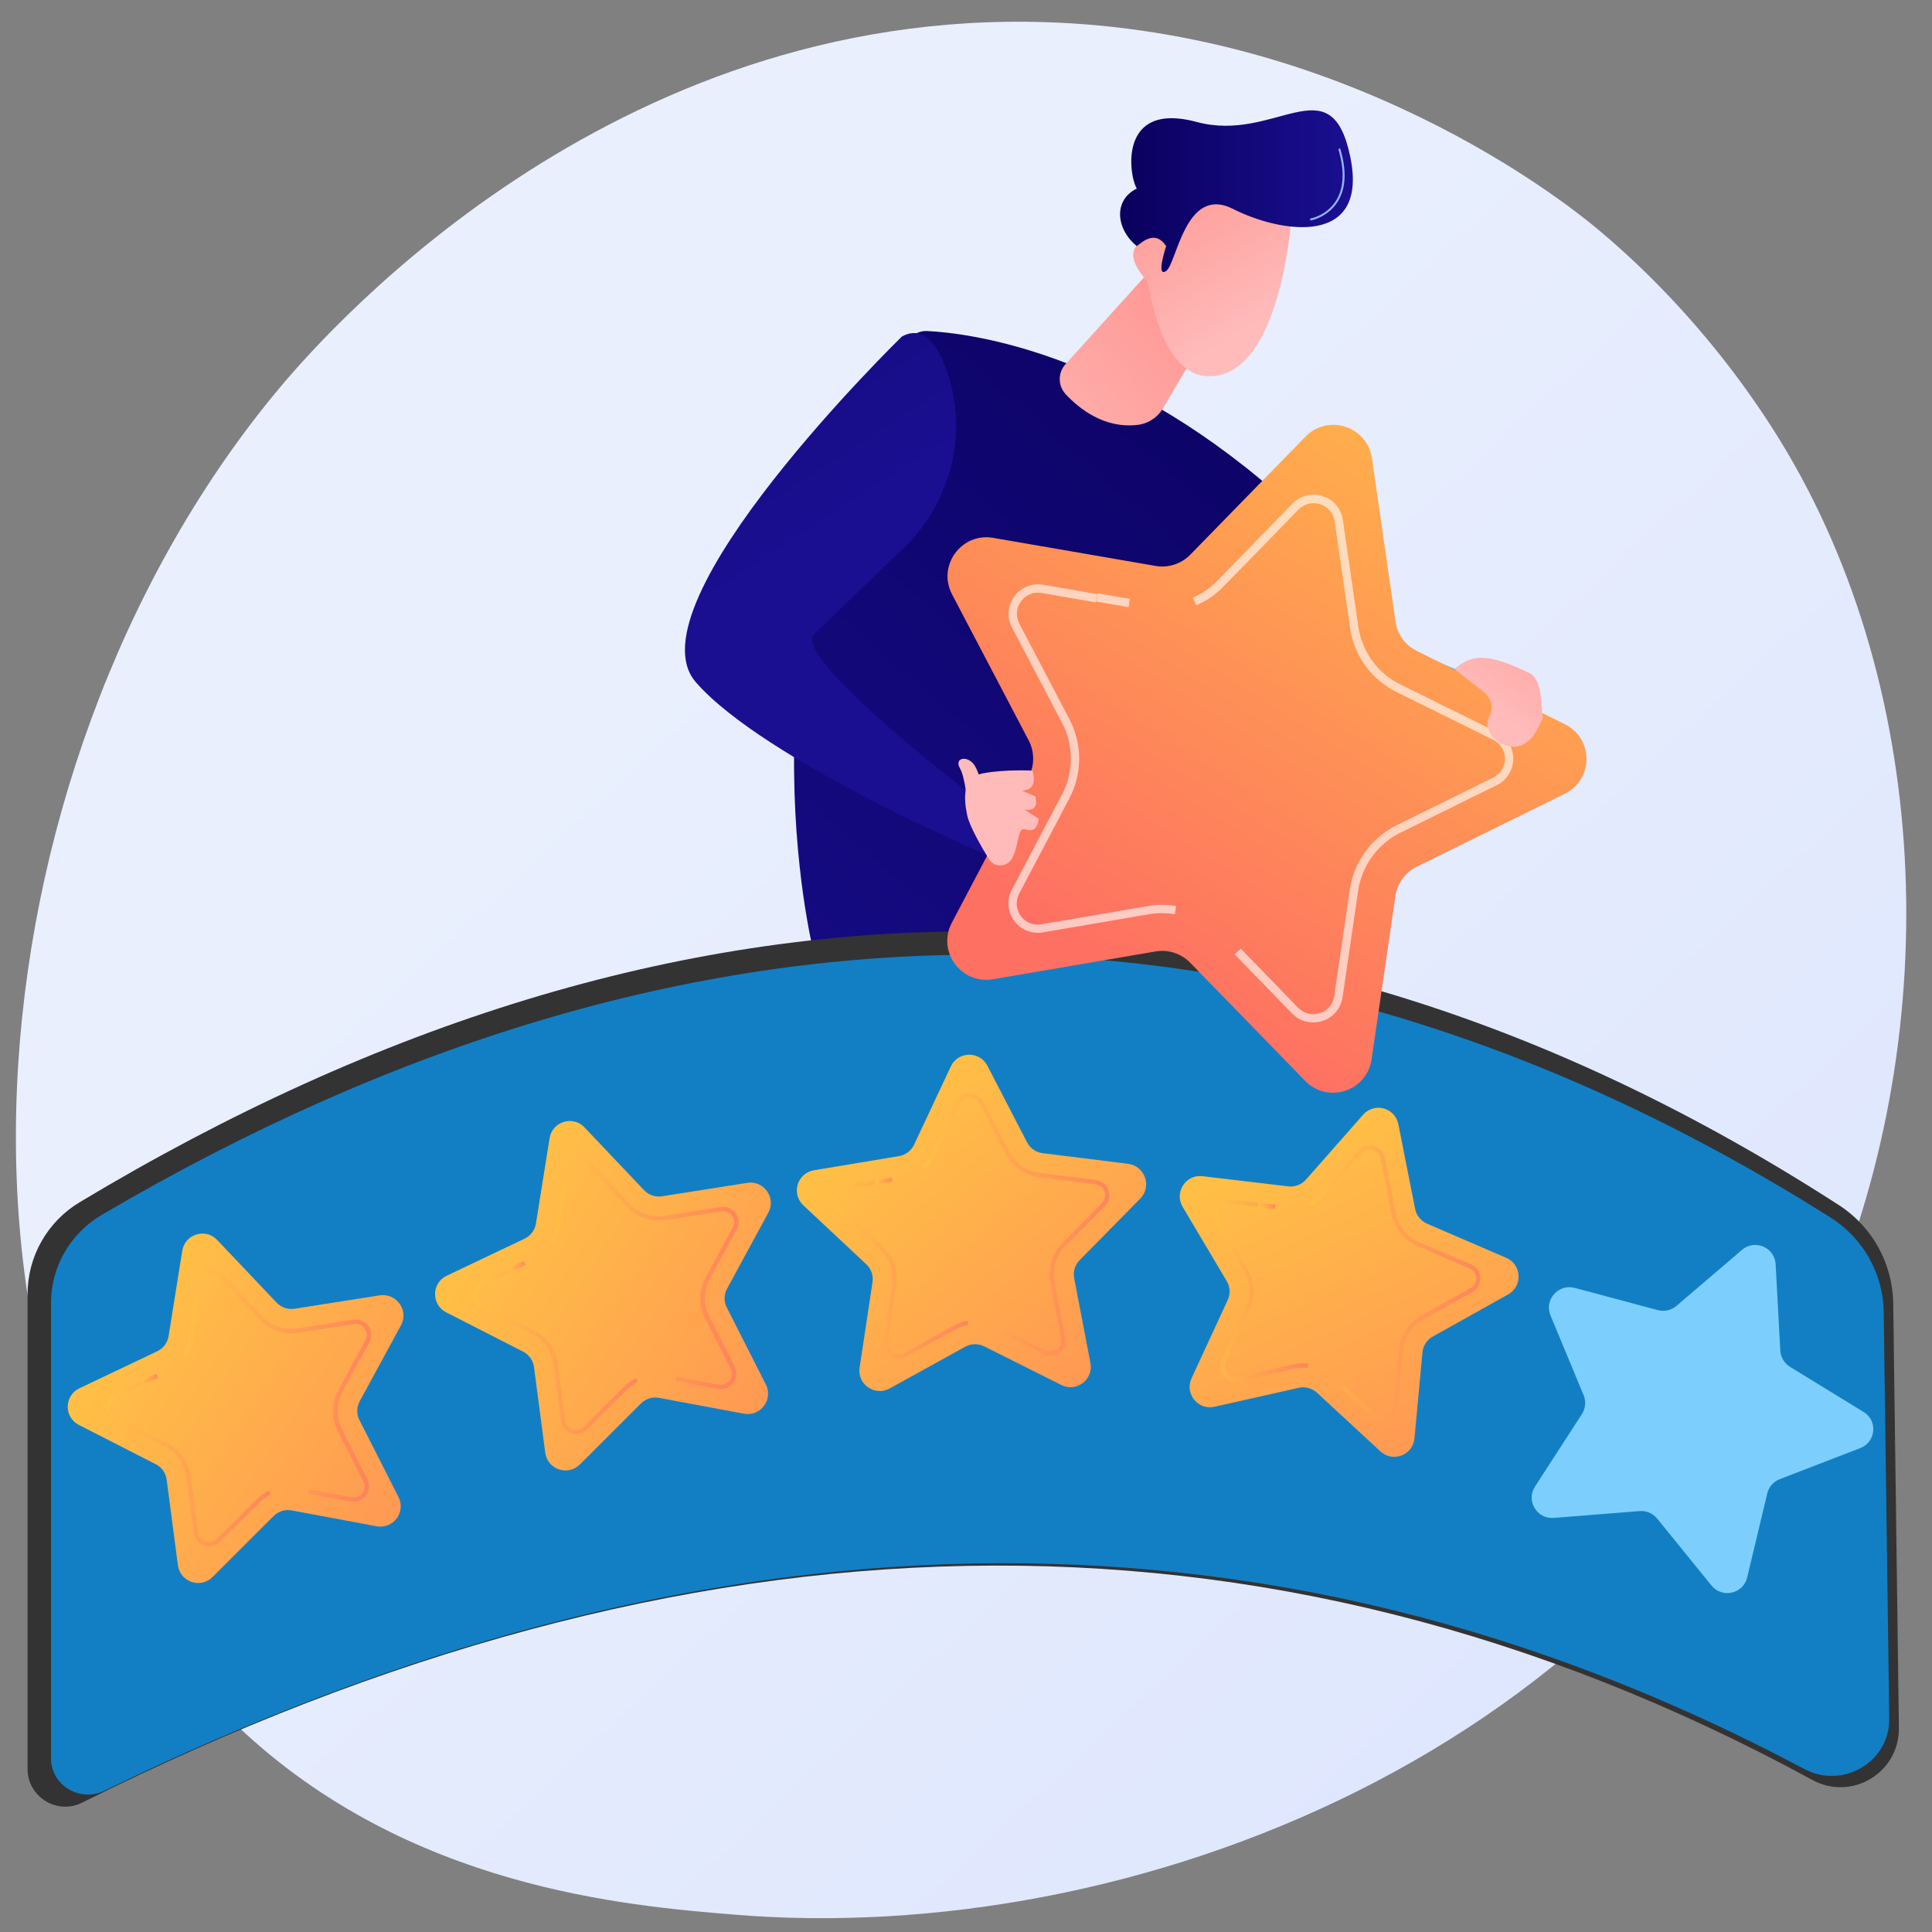 <?xml version="1.0" encoding="utf-8"?>
<!-- Generator: Adobe Illustrator 25.0.0, SVG Export Plug-In . SVG Version: 6.00 Build 0)  -->
<svg version="1.1" id="Layer_1" xmlns="http://www.w3.org/2000/svg" xmlns:xlink="http://www.w3.org/1999/xlink" x="0px" y="0px"
	 viewBox="0 0 150 150" style="enable-background:new 0 0 150 150;" xml:space="preserve">
<rect x="0" y="0" width="150" height="150" fill="#808080" stroke="none"/>
<style type="text/css">
	.st0{fill:url(#SVGID_1_);}
	.st1{fill:url(#SVGID_2_);}
	.st2{fill:url(#SVGID_3_);}
	.st3{fill:url(#SVGID_4_);}
	.st4{fill:url(#SVGID_5_);}
	.st5{fill:url(#SVGID_6_);}
	.st6{fill:url(#SVGID_7_);}
	.st7{fill:#91B3FA;}
	.st8{fill:url(#SVGID_8_);}
	.st9{fill:#333333;}
	.st10{fill:url(#SVGID_9_);}
	.st11{fill:url(#SVGID_10_);}
	.st12{opacity:0.62;fill:url(#SVGID_11_);}
	.st13{opacity:0.62;fill:url(#SVGID_12_);}
	.st14{opacity:0.62;fill:url(#SVGID_13_);}
	.st15{fill:url(#SVGID_14_);}
	.st16{opacity:0.62;fill:url(#SVGID_15_);}
	.st17{opacity:0.62;fill:url(#SVGID_16_);}
	.st18{opacity:0.62;fill:url(#SVGID_17_);}
	.st19{fill:url(#SVGID_18_);}
	.st20{opacity:0.62;fill:url(#SVGID_19_);}
	.st21{opacity:0.62;fill:url(#SVGID_20_);}
	.st22{opacity:0.62;fill:url(#SVGID_21_);}
	.st23{fill:#7CCFFC;}
	.st24{fill:url(#SVGID_22_);}
	.st25{opacity:0.62;fill:url(#SVGID_23_);}
	.st26{opacity:0.62;fill:url(#SVGID_24_);}
	.st27{opacity:0.62;fill:url(#SVGID_25_);}
	.st28{fill:url(#SVGID_26_);}
	.st29{opacity:0.62;fill:#FFFFFF;}
	.st30{fill:url(#SVGID_27_);}
	.st31{fill:url(#SVGID_28_);}
	.st32{fill:url(#SVGID_29_);}
</style>
<g>
	<linearGradient id="SVGID_1_" gradientUnits="userSpaceOnUse" x1="156.925" y1="168.072" x2="48.722" y2="51.282">
		<stop  offset="0" style="stop-color:#DAE3FE"/>
		<stop  offset="1" style="stop-color:#E9EFFD"/>
	</linearGradient>
	<path class="st0" d="M141.85,101.52c-14.87,34.75-54.11,49.68-84.86,47.13c-8.4-0.69-25.29-2.09-38.48-14.57
		C-6.83,110.13-2.93,60.06,21.32,30.58c3.12-3.8,24.74-29.23,58.42-28.89c24.66,0.25,41.97,14.18,44.08,15.92
		c2.66,2.19,8.52,7.4,13.81,15.67C150.05,52.69,151.14,79.8,141.85,101.52z"/>
	<linearGradient id="SVGID_2_" gradientUnits="userSpaceOnUse" x1="122.456" y1="82.45" x2="79.369" y2="2.738">
		<stop  offset="0" style="stop-color:#53D8FF"/>
		<stop  offset="1" style="stop-color:#3840F7"/>
	</linearGradient>
	<path class="st1" d="M97.68,37.2c0,0,6.16,14.62,21.63,16.26l-0.41,2.7c0,0-20.21,3.5-30.89-14.24L97.68,37.2z"/>
	<g>
		<linearGradient id="SVGID_3_" gradientUnits="userSpaceOnUse" x1="108.245" y1="14.567" x2="38.587" y2="95.356">
			<stop  offset="0" style="stop-color:#09005D"/>
			<stop  offset="1" style="stop-color:#1A0F91"/>
		</linearGradient>
		<path class="st2" d="M63.15,73.83c0,0-6.44-25.69,7.37-47.37c0.32-0.5,0.87-0.79,1.46-0.76c3.25,0.16,14.43,1.53,27,12.47
			c0,0-13.21,11.2-14.8,36.21C84.18,74.37,71.94,74.9,63.15,73.83z"/>
		<linearGradient id="SVGID_4_" gradientUnits="userSpaceOnUse" x1="76.949" y1="38.251" x2="94.896" y2="21.74">
			<stop  offset="0" style="stop-color:#FEBBBA"/>
			<stop  offset="1" style="stop-color:#FF928E"/>
		</linearGradient>
		<path class="st3" d="M89.27,21.04l-6.54,7.23c-0.61,0.68-0.6,1.68,0.02,2.35c1.09,1.16,3.02,2.66,5.55,2.37
			c0.83-0.09,1.55-0.56,1.96-1.24l3.96-6.68L89.27,21.04z"/>
		<g>
			
				<linearGradient id="SVGID_5_" gradientUnits="userSpaceOnUse" x1="315.02" y1="-143.743" x2="304.301" y2="-156.073" gradientTransform="matrix(0.986 0.167 -0.167 0.986 -237.036 114.205)">
				<stop  offset="0" style="stop-color:#FEBBBA"/>
				<stop  offset="1" style="stop-color:#FF928E"/>
			</linearGradient>
			<path class="st4" d="M100.31,16.4c0,0-0.66,12.14-5.99,12.79C88.99,29.83,88.7,17.9,88.7,17.9S93.82,7.2,100.31,16.4z"/>
			
				<linearGradient id="SVGID_6_" gradientUnits="userSpaceOnUse" x1="311.774" y1="-140.922" x2="301.055" y2="-153.252" gradientTransform="matrix(0.986 0.167 -0.167 0.986 -237.036 114.205)">
				<stop  offset="0" style="stop-color:#FEBBBA"/>
				<stop  offset="1" style="stop-color:#FF928E"/>
			</linearGradient>
			<path class="st5" d="M91.01,21.64c0,0,0.19-3.76-1.96-3.03c-2.76,0.94,0.71,3.91,0.71,3.91L91.01,21.64z"/>
			<linearGradient id="SVGID_7_" gradientUnits="userSpaceOnUse" x1="86.955" y1="14.845" x2="105.029" y2="14.845">
				<stop  offset="0" style="stop-color:#09005D"/>
				<stop  offset="1" style="stop-color:#1A0F91"/>
			</linearGradient>
			<path class="st6" d="M90.54,19.11c0,0-0.83,2.49,0,1.93c0.83-0.57,1.49-6.7,5.19-4.82c3.7,1.88,10.61,3.01,9.09-4.12
				c-1.52-7.13-5.81-0.98-11.9-2.63c-6.1-1.65-5.29,4.13-4.66,5.17c-1.8,0.88-1.66,3.09,0,4.47C88.74,18.74,89.71,17.85,90.54,19.11
				z"/>
			<path class="st7" d="M101.79,17.11c-0.04,0-0.07-0.03-0.08-0.06c-0.01-0.04,0.02-0.08,0.06-0.09c0.01,0,1.26-0.24,1.97-1.4
				c0.6-0.97,0.66-2.29,0.18-3.93c-0.01-0.04,0.01-0.08,0.05-0.1c0.04-0.01,0.08,0.01,0.1,0.05c0.49,1.68,0.43,3.04-0.2,4.06
				c-0.75,1.21-2.02,1.46-2.07,1.47C101.8,17.11,101.79,17.11,101.79,17.11z"/>
		</g>
		<linearGradient id="SVGID_8_" gradientUnits="userSpaceOnUse" x1="31.373" y1="-9.49" x2="64.766" y2="42.215">
			<stop  offset="0" style="stop-color:#09005D"/>
			<stop  offset="1" style="stop-color:#1A0F91"/>
		</linearGradient>
		<path class="st8" d="M70.02,26.13c0,0-21.28,20.75-16,26.83c5.28,6.08,22.86,13.53,22.86,13.53l-0.56-4.08
			c0,0-15.04-11.4-13.1-13.2c1.01-0.94,4.17-3.99,6.96-6.69c3.67-3.55,5.02-8.91,3.33-13.73C72.76,26.66,71.65,25.24,70.02,26.13z"
			/>
	</g>
	<g>
		<g>
			<path class="st9" d="M140.72,138.2c-42.76-23.29-87.6-21.63-134.35,1.76c-1.94,0.97-4.23-0.45-4.23-2.62v-36.86
				c0-2.92,1.53-5.62,4.03-7.13c46.64-28.03,92.68-28.14,136.61,0.22c2.6,1.68,4.17,4.55,4.21,7.64l0.44,32.93
				C147.48,137.63,143.77,139.86,140.72,138.2z"/>
			<linearGradient id="SVGID_9_" gradientUnits="userSpaceOnUse" x1="74.239" y1="167.76" x2="71.008" y2="320.002">
				<stop  offset="5.434346e-07" style="stop-color:#127FC5"/>
				<stop  offset="0.991" style="stop-color:#333333"/>
				<stop  offset="1" style="stop-color:#00BF47"/>
			</linearGradient>
			<path class="st10" d="M140.08,137.34c-42.01-22.35-86.05-20.75-131.97,1.69c-1.91,0.93-4.15-0.43-4.15-2.51v-35.37
				c0-2.8,1.5-5.4,3.96-6.84c45.81-26.9,91.04-27,134.19,0.21c2.55,1.61,4.1,4.37,4.14,7.33l0.43,31.61
				C146.71,136.79,143.07,138.94,140.08,137.34z"/>
		</g>
		<g>
			<g>
				
					<linearGradient id="SVGID_10_" gradientUnits="userSpaceOnUse" x1="437.358" y1="211.427" x2="410.246" y2="261.434" gradientTransform="matrix(0.362 -0.932 0.932 0.362 -289.772 415.991)">
					<stop  offset="0" style="stop-color:#FFC444"/>
					<stop  offset="1" style="stop-color:#FE7062"/>
				</linearGradient>
				<path class="st11" d="M88.53,93.06l-4.7,4.77c-0.37,0.37-0.53,0.9-0.43,1.41l1.26,6.58c0.25,1.29-1.09,2.3-2.26,1.71l-5.99-3
					c-0.47-0.23-1.02-0.22-1.47,0.03l-5.87,3.24c-1.15,0.63-2.53-0.33-2.33-1.62l1-6.63c0.08-0.52-0.1-1.04-0.48-1.39l-4.89-4.58
					c-0.96-0.9-0.47-2.5,0.82-2.72l6.61-1.1c0.51-0.09,0.95-0.42,1.17-0.89l2.85-6.07c0.56-1.19,2.23-1.22,2.84-0.06l3.08,5.95
					c0.24,0.46,0.69,0.78,1.21,0.84l6.65,0.83C88.9,90.54,89.45,92.12,88.53,93.06z"/>
				<linearGradient id="SVGID_11_" gradientUnits="userSpaceOnUse" x1="64.722" y1="98.556" x2="75.173" y2="98.556">
					<stop  offset="0" style="stop-color:#FFC444"/>
					<stop  offset="1" style="stop-color:#FE7062"/>
				</linearGradient>
				<path class="st12" d="M75.17,102.88c-0.35,0.06-0.68,0.17-0.98,0.34l-3.83,2.11c-0.4,0.22-0.89,0.2-1.26-0.07
					c-0.38-0.26-0.57-0.71-0.5-1.16l0.65-4.33c0.15-1.01-0.2-2.04-0.95-2.74l-3.19-2.99c-0.34-0.31-0.46-0.78-0.33-1.22
					c0.13-0.44,0.5-0.76,0.95-0.84l2.21-0.37l0.06,0.34l-2.21,0.37c-0.33,0.05-0.58,0.28-0.68,0.6c-0.1,0.32-0.01,0.65,0.24,0.88
					l3.19,2.99c0.83,0.78,1.22,1.91,1.05,3.04l-0.65,4.33c-0.05,0.33,0.08,0.64,0.36,0.83c0.27,0.19,0.61,0.21,0.91,0.05l3.83-2.11
					c0.34-0.19,0.71-0.32,1.09-0.38L75.17,102.88z"/>
				<linearGradient id="SVGID_12_" gradientUnits="userSpaceOnUse" x1="71.639" y1="95.063" x2="86.15" y2="95.063">
					<stop  offset="0" style="stop-color:#FFC444"/>
					<stop  offset="1" style="stop-color:#FE7062"/>
				</linearGradient>
				<path class="st13" d="M82.66,104.49c-0.08,0.2-0.21,0.38-0.39,0.52c-0.37,0.28-0.85,0.32-1.26,0.12l-2.99-1.5l0.15-0.3l2.99,1.5
					c0.3,0.15,0.64,0.12,0.9-0.08c0.27-0.2,0.39-0.52,0.32-0.85l-0.83-4.3c-0.21-1.1,0.14-2.28,0.93-3.08l3.07-3.12
					c0.23-0.24,0.31-0.57,0.2-0.89c-0.11-0.32-0.37-0.53-0.71-0.57l-4.34-0.54c-1.13-0.14-2.11-0.83-2.64-1.84l-2.02-3.89
					c-0.15-0.3-0.45-0.47-0.78-0.46c-0.33,0.01-0.62,0.19-0.76,0.49l-1.86,3.96c-0.19,0.41-0.46,0.77-0.79,1.08l-0.23-0.25
					c0.3-0.28,0.54-0.6,0.71-0.97l1.86-3.96c0.2-0.42,0.6-0.68,1.06-0.69c0.46-0.01,0.88,0.24,1.09,0.65l2.02,3.89
					c0.47,0.91,1.36,1.53,2.38,1.66l4.34,0.54c0.46,0.06,0.83,0.36,0.98,0.8c0.15,0.43,0.04,0.91-0.28,1.24l-3.07,3.12
					c-0.71,0.72-1.03,1.78-0.84,2.77l0.83,4.3C82.76,104.05,82.74,104.28,82.66,104.49z"/>
				<linearGradient id="SVGID_13_" gradientUnits="userSpaceOnUse" x1="67.932" y1="91.685" x2="69.294" y2="91.685">
					<stop  offset="0" style="stop-color:#FFC444"/>
					<stop  offset="1" style="stop-color:#FE7062"/>
				</linearGradient>
				<polygon class="st14" points="69.29,91.74 67.99,91.96 67.93,91.63 69.24,91.41 				"/>
			</g>
			<g>
				
					<linearGradient id="SVGID_14_" gradientUnits="userSpaceOnUse" x1="-10.71" y1="-145.225" x2="-37.824" y2="-95.215" gradientTransform="matrix(0.09 -0.996 0.996 0.09 181.027 95.025)">
					<stop  offset="0" style="stop-color:#FFC444"/>
					<stop  offset="1" style="stop-color:#FE7062"/>
				</linearGradient>
				<path class="st15" d="M59.65,94.16l-3.2,5.89c-0.25,0.46-0.26,1.01-0.02,1.47l3.03,5.97c0.59,1.17-0.41,2.51-1.7,2.27
					l-6.59-1.23c-0.51-0.1-1.04,0.07-1.41,0.44l-4.74,4.73c-0.93,0.93-2.52,0.39-2.69-0.92l-0.87-6.64
					c-0.07-0.52-0.39-0.97-0.85-1.2l-5.97-3.05c-1.17-0.6-1.14-2.28,0.04-2.84l6.05-2.88c0.47-0.22,0.8-0.67,0.88-1.18l1.06-6.62
					c0.21-1.3,1.81-1.79,2.71-0.84L50,92.4c0.36,0.38,0.88,0.56,1.39,0.48l6.62-1.04C59.31,91.63,60.28,93,59.65,94.16z"/>
				<linearGradient id="SVGID_15_" gradientUnits="userSpaceOnUse" x1="36.758" y1="104.903" x2="49.531" y2="104.903">
					<stop  offset="0" style="stop-color:#FFC444"/>
					<stop  offset="1" style="stop-color:#FE7062"/>
				</linearGradient>
				<path class="st16" d="M49.53,107.29c-0.32,0.15-0.6,0.35-0.85,0.6l-3.1,3.09c-0.33,0.32-0.8,0.43-1.23,0.29
					c-0.44-0.15-0.74-0.52-0.8-0.98l-0.57-4.34c-0.13-1.02-0.76-1.9-1.67-2.37l-3.9-1.99c-0.41-0.21-0.66-0.62-0.65-1.08
					c0.01-0.46,0.27-0.87,0.68-1.07l2.02-0.96l0.15,0.31l-2.02,0.96c-0.3,0.14-0.48,0.43-0.49,0.76c0,0.33,0.17,0.62,0.47,0.78
					l3.9,1.99c1.01,0.52,1.71,1.5,1.85,2.63l0.57,4.34c0.04,0.33,0.26,0.59,0.57,0.7c0.32,0.11,0.65,0.03,0.88-0.2l3.1-3.09
					c0.28-0.27,0.59-0.5,0.94-0.67L49.53,107.29z"/>
				<linearGradient id="SVGID_16_" gradientUnits="userSpaceOnUse" x1="42.712" y1="98.878" x2="57.339" y2="98.878">
					<stop  offset="0" style="stop-color:#FFC444"/>
					<stop  offset="1" style="stop-color:#FE7062"/>
				</linearGradient>
				<path class="st17" d="M57.17,106.76c-0.02,0.22-0.1,0.43-0.24,0.61c-0.28,0.37-0.73,0.54-1.18,0.46l-3.29-0.61l0.06-0.33
					l3.29,0.61c0.33,0.06,0.64-0.06,0.84-0.33c0.2-0.27,0.23-0.61,0.08-0.9l-1.98-3.9c-0.51-1-0.49-2.23,0.05-3.22l2.09-3.84
					c0.16-0.29,0.14-0.63-0.05-0.91c-0.19-0.27-0.51-0.41-0.84-0.35l-4.32,0.68c-1.12,0.18-2.26-0.21-3.04-1.04l-3.01-3.18
					c-0.23-0.24-0.56-0.33-0.88-0.23c-0.32,0.1-0.54,0.36-0.59,0.69l-0.69,4.32c-0.07,0.45-0.23,0.87-0.46,1.26l-0.29-0.18
					c0.21-0.35,0.35-0.73,0.42-1.13l0.69-4.32c0.07-0.45,0.39-0.82,0.83-0.96c0.44-0.14,0.91-0.01,1.23,0.32l3.01,3.18
					c0.7,0.74,1.73,1.09,2.74,0.93l4.32-0.68c0.45-0.07,0.9,0.12,1.17,0.49c0.26,0.38,0.29,0.86,0.07,1.26l-2.09,3.84
					c-0.48,0.89-0.5,2-0.04,2.9l1.98,3.9C57.15,106.32,57.19,106.54,57.17,106.76z"/>
				<linearGradient id="SVGID_17_" gradientUnits="userSpaceOnUse" x1="39.461" y1="98.343" x2="40.803" y2="98.343">
					<stop  offset="0" style="stop-color:#FFC444"/>
					<stop  offset="1" style="stop-color:#FE7062"/>
				</linearGradient>
				<polygon class="st18" points="40.8,98.21 39.61,98.78 39.46,98.47 40.66,97.9 				"/>
			</g>
			<g>
				
					<linearGradient id="SVGID_18_" gradientUnits="userSpaceOnUse" x1="-21.994" y1="-172.835" x2="-49.108" y2="-122.825" gradientTransform="matrix(0.09 -0.996 0.996 0.09 181.027 95.025)">
					<stop  offset="0" style="stop-color:#FFC444"/>
					<stop  offset="1" style="stop-color:#FE7062"/>
				</linearGradient>
				<path class="st19" d="M31.13,102.9l-3.2,5.89c-0.25,0.46-0.26,1.01-0.02,1.47l3.03,5.97c0.59,1.17-0.41,2.51-1.7,2.27
					l-6.59-1.23c-0.51-0.1-1.04,0.07-1.41,0.44l-4.74,4.73c-0.93,0.93-2.52,0.39-2.69-0.92l-0.87-6.64
					c-0.07-0.52-0.39-0.97-0.85-1.2l-5.97-3.05c-1.17-0.6-1.14-2.28,0.04-2.84l6.05-2.88c0.47-0.22,0.8-0.67,0.88-1.18l1.06-6.62
					c0.21-1.3,1.81-1.79,2.71-0.84l4.61,4.86c0.36,0.38,0.88,0.56,1.39,0.48l6.62-1.04C30.79,100.38,31.76,101.75,31.13,102.9z"/>
				<linearGradient id="SVGID_19_" gradientUnits="userSpaceOnUse" x1="8.242" y1="113.647" x2="21.016" y2="113.647">
					<stop  offset="0" style="stop-color:#FFC444"/>
					<stop  offset="1" style="stop-color:#FE7062"/>
				</linearGradient>
				<path class="st20" d="M21.02,116.03c-0.32,0.15-0.6,0.35-0.85,0.6l-3.1,3.09c-0.33,0.32-0.8,0.43-1.23,0.29
					c-0.44-0.15-0.74-0.52-0.8-0.98l-0.57-4.34c-0.13-1.02-0.76-1.9-1.67-2.37l-3.9-1.99c-0.41-0.21-0.66-0.62-0.65-1.08
					c0.01-0.46,0.27-0.87,0.68-1.07l2.02-0.96l0.15,0.31l-2.02,0.96c-0.3,0.14-0.48,0.43-0.49,0.76c0,0.33,0.17,0.62,0.47,0.78
					l3.9,1.99c1.01,0.52,1.71,1.5,1.85,2.63l0.57,4.34c0.04,0.33,0.26,0.59,0.57,0.7c0.32,0.11,0.65,0.03,0.88-0.2l3.1-3.09
					c0.28-0.27,0.59-0.5,0.94-0.67L21.02,116.03z"/>
				<linearGradient id="SVGID_20_" gradientUnits="userSpaceOnUse" x1="14.197" y1="107.623" x2="28.824" y2="107.623">
					<stop  offset="0" style="stop-color:#FFC444"/>
					<stop  offset="1" style="stop-color:#FE7062"/>
				</linearGradient>
				<path class="st21" d="M28.65,115.51c-0.02,0.22-0.1,0.43-0.24,0.61c-0.28,0.37-0.73,0.54-1.18,0.46l-3.29-0.61l0.06-0.33
					l3.29,0.61c0.33,0.06,0.64-0.06,0.84-0.33c0.2-0.27,0.23-0.61,0.08-0.9l-1.98-3.9c-0.51-1-0.49-2.23,0.05-3.22l2.09-3.84
					c0.16-0.29,0.14-0.63-0.05-0.91c-0.19-0.27-0.51-0.41-0.84-0.35l-4.32,0.68c-1.12,0.18-2.26-0.21-3.04-1.04l-3.01-3.18
					c-0.23-0.24-0.56-0.33-0.88-0.23c-0.32,0.1-0.54,0.36-0.59,0.69l-0.69,4.32c-0.07,0.45-0.23,0.87-0.46,1.26l-0.29-0.18
					c0.21-0.35,0.35-0.73,0.42-1.13l0.69-4.32c0.07-0.45,0.39-0.82,0.83-0.96c0.44-0.14,0.91-0.01,1.23,0.32l3.01,3.18
					c0.7,0.74,1.73,1.09,2.74,0.93l4.32-0.68c0.45-0.07,0.9,0.12,1.17,0.49c0.26,0.38,0.29,0.86,0.07,1.26l-2.09,3.84
					c-0.48,0.89-0.5,2-0.04,2.9l1.98,3.9C28.63,115.06,28.67,115.29,28.65,115.51z"/>
				<linearGradient id="SVGID_21_" gradientUnits="userSpaceOnUse" x1="10.945" y1="107.088" x2="12.288" y2="107.088">
					<stop  offset="0" style="stop-color:#FFC444"/>
					<stop  offset="1" style="stop-color:#FE7062"/>
				</linearGradient>
				<polygon class="st22" points="12.29,106.96 11.09,107.53 10.95,107.22 12.14,106.65 				"/>
			</g>
			<path class="st23" d="M144.43,112.43l-6.25,2.41c-0.49,0.19-0.85,0.6-0.97,1.11l-1.56,6.52c-0.31,1.28-1.94,1.65-2.77,0.63
				l-4.22-5.2c-0.33-0.4-0.83-0.62-1.35-0.58l-6.68,0.53c-1.31,0.1-2.17-1.34-1.45-2.44l3.64-5.62c0.28-0.44,0.33-0.99,0.13-1.47
				l-2.57-6.19c-0.5-1.21,0.6-2.47,1.87-2.14l6.47,1.73c0.5,0.13,1.04,0.01,1.44-0.33l5.09-4.35c1-0.85,2.54-0.19,2.61,1.12
				l0.36,6.69c0.03,0.52,0.31,0.99,0.75,1.27l5.71,3.5C145.81,110.29,145.65,111.96,144.43,112.43z"/>
			<g>
				
					<linearGradient id="SVGID_22_" gradientUnits="userSpaceOnUse" x1="740.064" y1="537.669" x2="712.95" y2="587.679" gradientTransform="matrix(0.608 -0.794 0.794 0.608 -779.336 347)">
					<stop  offset="0" style="stop-color:#FFC444"/>
					<stop  offset="1" style="stop-color:#FE7062"/>
				</linearGradient>
				<path class="st24" d="M117.09,100.5l-5.85,3.27c-0.45,0.25-0.76,0.72-0.8,1.23l-0.62,6.67c-0.12,1.31-1.69,1.91-2.65,1.01
					l-4.92-4.55c-0.38-0.35-0.91-0.5-1.42-0.38l-6.54,1.47c-1.28,0.29-2.33-1.02-1.78-2.21l2.81-6.08c0.22-0.47,0.19-1.02-0.08-1.47
					l-3.42-5.76c-0.67-1.13,0.25-2.54,1.55-2.38l6.65,0.79c0.52,0.06,1.03-0.14,1.38-0.53l4.43-5.03c0.87-0.99,2.49-0.55,2.74,0.74
					l1.3,6.57c0.1,0.51,0.45,0.94,0.93,1.15l6.15,2.65C118.15,98.18,118.24,99.86,117.09,100.5z"/>
				<linearGradient id="SVGID_23_" gradientUnits="userSpaceOnUse" x1="94.156" y1="100.176" x2="101.57" y2="100.176">
					<stop  offset="0" style="stop-color:#FFC444"/>
					<stop  offset="1" style="stop-color:#FE7062"/>
				</linearGradient>
				<path class="st25" d="M101.53,106.21c-0.35-0.04-0.7-0.02-1.04,0.06l-4.27,0.96c-0.45,0.1-0.91-0.06-1.2-0.42
					c-0.29-0.36-0.35-0.84-0.16-1.26l1.84-3.97c0.43-0.93,0.37-2.01-0.15-2.89l-2.23-3.76c-0.23-0.4-0.22-0.88,0.03-1.27
					c0.25-0.39,0.69-0.59,1.15-0.54l2.22,0.26l-0.04,0.34l-2.22-0.26c-0.33-0.04-0.64,0.11-0.82,0.38
					c-0.18,0.28-0.19,0.62-0.02,0.91l2.23,3.76c0.58,0.98,0.64,2.18,0.16,3.21l-1.84,3.97c-0.14,0.3-0.1,0.64,0.11,0.9
					c0.21,0.26,0.53,0.37,0.86,0.3l4.27-0.96c0.38-0.09,0.77-0.11,1.15-0.06L101.53,106.21z"/>
				<linearGradient id="SVGID_24_" gradientUnits="userSpaceOnUse" x1="101.594" y1="99.604" x2="114.933" y2="99.604">
					<stop  offset="0" style="stop-color:#FFC444"/>
					<stop  offset="1" style="stop-color:#FE7062"/>
				</linearGradient>
				<path class="st26" d="M108.27,109.84c-0.13,0.17-0.31,0.31-0.52,0.39c-0.43,0.16-0.91,0.07-1.24-0.24l-2.46-2.27l0.23-0.25
					l2.46,2.27c0.25,0.23,0.58,0.29,0.89,0.17c0.31-0.12,0.52-0.39,0.55-0.72l0.41-4.36c0.1-1.12,0.77-2.15,1.75-2.69l3.82-2.13
					c0.29-0.16,0.46-0.46,0.44-0.79c-0.02-0.33-0.21-0.61-0.52-0.74l-4.02-1.73c-1.04-0.45-1.8-1.39-2.02-2.5l-0.85-4.29
					c-0.07-0.33-0.3-0.58-0.62-0.66c-0.32-0.09-0.65,0.01-0.87,0.26l-2.89,3.29c-0.3,0.34-0.66,0.61-1.06,0.81l-0.15-0.3
					c0.37-0.18,0.69-0.43,0.96-0.73l2.89-3.29c0.3-0.35,0.77-0.49,1.21-0.37c0.44,0.12,0.78,0.47,0.86,0.93l0.85,4.29
					c0.2,1.01,0.88,1.85,1.82,2.25l4.02,1.73c0.42,0.18,0.7,0.58,0.72,1.04c0.02,0.46-0.21,0.88-0.61,1.11l-3.82,2.13
					c-0.89,0.49-1.49,1.42-1.58,2.43l-0.41,4.36C108.49,109.45,108.4,109.66,108.27,109.84z"/>
				<linearGradient id="SVGID_25_" gradientUnits="userSpaceOnUse" x1="97.679" y1="93.624" x2="99.035" y2="93.624">
					<stop  offset="0" style="stop-color:#FFC444"/>
					<stop  offset="1" style="stop-color:#FE7062"/>
				</linearGradient>
				<polygon class="st27" points="98.99,93.87 97.68,93.71 97.72,93.38 99.03,93.53 				"/>
			</g>
		</g>
	</g>
	<g>
		<g>
			<linearGradient id="SVGID_26_" gradientUnits="userSpaceOnUse" x1="117.578" y1="21.577" x2="84.275" y2="74.03">
				<stop  offset="0" style="stop-color:#FFC444"/>
				<stop  offset="1" style="stop-color:#FE7062"/>
			</linearGradient>
			<path class="st28" d="M121.49,61.63l-11.49,5.66c-0.89,0.44-1.51,1.29-1.66,2.28l-1.85,12.68c-0.36,2.48-3.41,3.47-5.16,1.67
				l-8.93-9.18c-0.7-0.71-1.7-1.04-2.68-0.87l-12.63,2.16c-2.47,0.42-4.36-2.17-3.19-4.39l5.97-11.33c0.46-0.88,0.46-1.93,0-2.82
				l-5.95-11.34c-1.17-2.22,0.72-4.82,3.19-4.39l12.62,2.18c0.98,0.17,1.98-0.16,2.68-0.87l8.95-9.17c1.75-1.8,4.8-0.8,5.16,1.68
				l1.83,12.68c0.14,0.99,0.76,1.84,1.65,2.28l11.48,5.68C123.74,57.32,123.74,60.52,121.49,61.63z"/>
			<path class="st29" d="M91.21,70.98c-0.66-0.11-1.33-0.11-1.99,0l-8.25,1.41c-0.87,0.15-1.73-0.2-2.24-0.91
				c-0.52-0.71-0.58-1.64-0.17-2.41l3.9-7.4c0.91-1.73,0.91-3.81,0-5.54l-3.89-7.41c-0.41-0.78-0.34-1.7,0.18-2.41
				c0.52-0.71,1.38-1.06,2.24-0.91l4.21,0.73l-0.11,0.64l-4.21-0.73c-0.63-0.11-1.23,0.14-1.61,0.65c-0.38,0.52-0.42,1.16-0.13,1.73
				l3.89,7.41c1.01,1.93,1.01,4.22,0,6.15l-3.9,7.4c-0.3,0.57-0.25,1.21,0.12,1.73c0.38,0.52,0.98,0.76,1.61,0.65l8.25-1.41
				c0.73-0.13,1.48-0.13,2.21,0L91.21,70.98z"/>
			<path class="st29" d="M103.71,78.58c-0.27,0.32-0.63,0.56-1.04,0.69c-0.84,0.27-1.74,0.05-2.35-0.58l-4.46-4.59l0.47-0.45
				l4.46,4.59c0.45,0.46,1.07,0.61,1.68,0.42c0.61-0.2,1.03-0.69,1.12-1.33l1.21-8.28c0.31-2.13,1.69-4.02,3.62-4.97l7.5-3.7
				c0.57-0.28,0.92-0.83,0.92-1.47c0-0.64-0.34-1.19-0.91-1.47l-7.5-3.71c-1.95-0.96-3.3-2.82-3.61-4.97l-1.2-8.28
				c-0.09-0.63-0.51-1.13-1.12-1.33c-0.61-0.2-1.24-0.04-1.68,0.41l-5.84,5.99c-0.6,0.62-1.31,1.11-2.11,1.45l-0.26-0.6
				c0.72-0.31,1.36-0.75,1.9-1.31l5.84-5.99c0.61-0.63,1.51-0.85,2.35-0.58c0.84,0.27,1.43,0.98,1.56,1.85l1.2,8.28
				c0.28,1.94,1.5,3.62,3.25,4.48l7.5,3.71c0.79,0.39,1.28,1.18,1.28,2.06c0,0.88-0.49,1.67-1.28,2.06l-7.5,3.7
				c-1.74,0.86-2.98,2.56-3.26,4.48l-1.21,8.28C104.17,77.86,103.98,78.26,103.71,78.58z"/>
			
				<rect x="86.07" y="45.38" transform="matrix(0.17 -0.986 0.986 0.17 25.748 123.859)" class="st29" width="0.65" height="2.53"/>
		</g>
		<g>
			
				<linearGradient id="SVGID_27_" gradientUnits="userSpaceOnUse" x1="-575.545" y1="390.072" x2="-559.207" y2="378.761" gradientTransform="matrix(0.92 -0.391 0.391 0.92 457.767 -531.282)">
				<stop  offset="0" style="stop-color:#FEBBBA"/>
				<stop  offset="1" style="stop-color:#FF928E"/>
			</linearGradient>
			<path class="st30" d="M75.06,62.19c0,0-0.09-1.75-0.54-2.56c-0.45-0.81,0.6-1,1.12-0.24c0.52,0.76,0.89,2.87,0.89,2.87
				S75.62,62.8,75.06,62.19z"/>
			
				<linearGradient id="SVGID_28_" gradientUnits="userSpaceOnUse" x1="-573.87" y1="392.491" x2="-557.533" y2="381.18" gradientTransform="matrix(0.92 -0.391 0.391 0.92 457.767 -531.282)">
				<stop  offset="0" style="stop-color:#FEBBBA"/>
				<stop  offset="1" style="stop-color:#FF928E"/>
			</linearGradient>
			<path class="st31" d="M78.54,66.7c-0.19,0.31-0.53,0.49-0.89,0.49c-0.36,0-0.7-0.19-0.88-0.5c-0.6-0.99-1.51-2.57-1.68-3.4
				c-0.25-1.25-0.43-2.93,1.24-3.25c1.67-0.32,3.83-0.21,3.83-0.21s0.55,1.54-0.82,1.55l1.04,0.45c0,0,0.41,1.25-0.84,1.02
				l1.09,0.71c0,0,0,1.17-0.99,0.84C78.92,64.16,79.18,65.67,78.54,66.7z"/>
		</g>
		
			<linearGradient id="SVGID_29_" gradientUnits="userSpaceOnUse" x1="-2154.096" y1="-164.636" x2="-2157.728" y2="-182.088" gradientTransform="matrix(-0.891 -0.454 -0.326 0.64 -1857.492 -817.742)">
			<stop  offset="0" style="stop-color:#FEBBBA"/>
			<stop  offset="1" style="stop-color:#FF928E"/>
		</linearGradient>
		<path class="st32" d="M118.85,52.31c-3.28-1.6-4.54-1.57-5.92-0.36l2.33,1.82c0.75,0.68,0.61,1.39,0.32,1.99
			c-0.35,0.74,0.29,1.78,1.36,2.12c0.78,0.25,1.53,0.06,2.23-0.92l0.62-1.21C119.6,54.86,119.82,53.02,118.85,52.31z"/>
	</g>
</g>
</svg>
